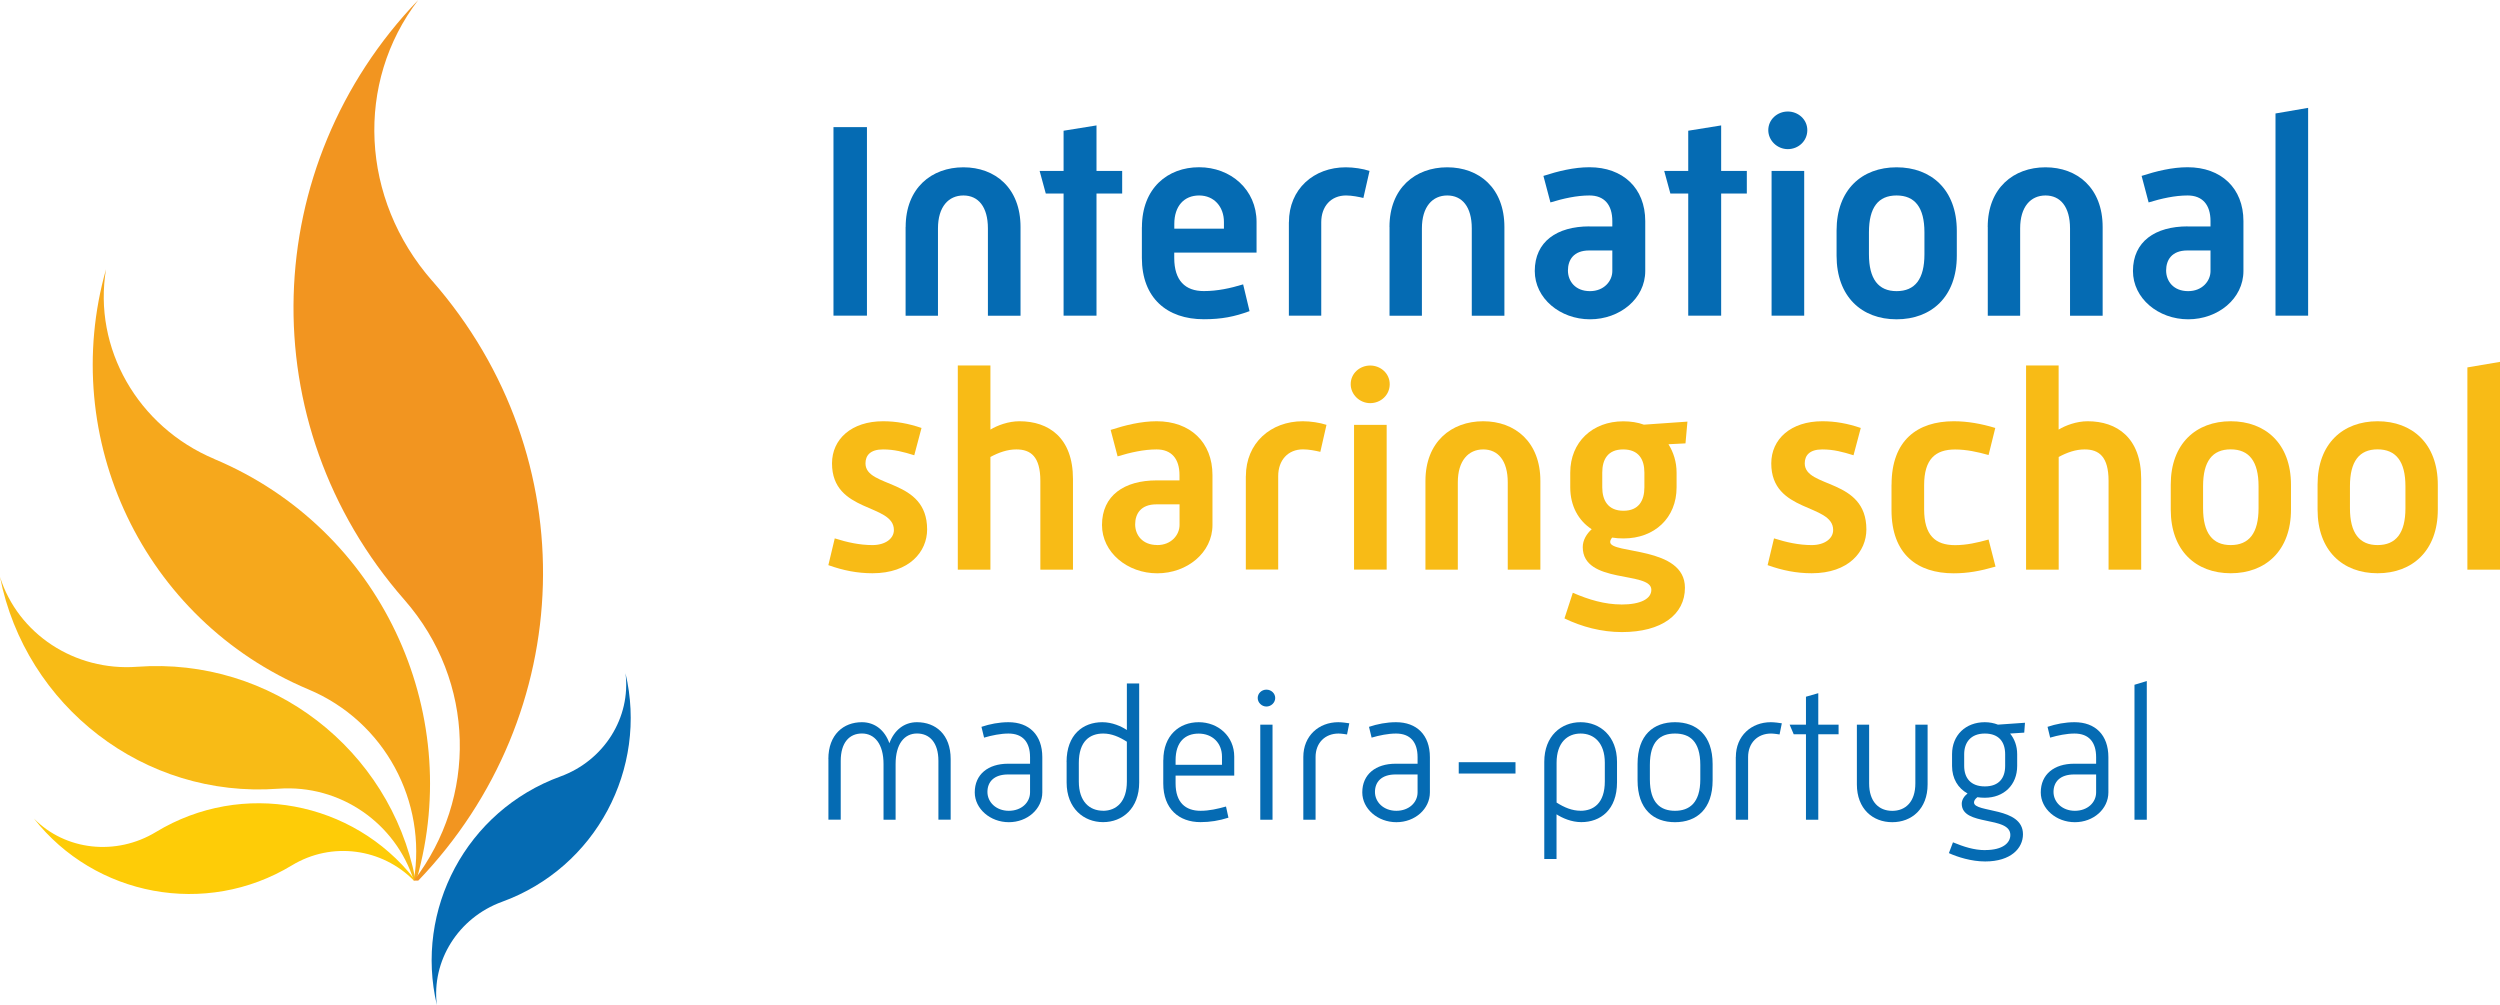 <?xml version="1.0" encoding="UTF-8"?>
<svg id="Layer_2" data-name="Layer 2" xmlns="http://www.w3.org/2000/svg" viewBox="0 0 410.03 164.84">
  <defs>
    <style>
      .cls-1 {
        fill: #f29520;
      }

      .cls-2 {
        fill: #f6a81c;
      }

      .cls-3 {
        fill: #056bb3;
      }

      .cls-4 {
        fill: #f8bb16;
      }

      .cls-5 {
        fill: #fecc07;
      }
    </style>
  </defs>
  <g id="Layer_1-2" data-name="Layer 1">
    <g>
      <g>
        <path class="cls-3" d="M102.59,110.42c.9,7.26-3.51,14.32-10.67,16.93-15.45,5.63-23.96,21.87-20.27,37.49-.9-7.25,3.51-14.32,10.68-16.93,15.45-5.62,23.95-21.87,20.26-37.49"/>
        <path class="cls-5" d="M25.59,136.45c-6.56,3.98-14.87,3.05-20.03-2.2,9.99,12.72,28.14,16.27,42.33,7.67,6.57-3.98,14.83-2.75,19.98,2.5l.05-.3c-10-12.72-28.14-16.27-42.33-7.67"/>
        <path class="cls-4" d="M22.47,109.36c-10.21.75-19.52-5.38-22.47-14.74,4.18,21.16,23.59,36.37,45.64,34.74,10.21-.75,19.28,5.71,22.23,15.07l.24-.33c-4.18-21.16-23.58-36.37-45.64-34.74"/>
        <path class="cls-2" d="M35.16,75.28c-12.59-5.29-19.93-18.21-17.77-31.12-7.85,27.67,6.01,57.48,33.2,68.91,12.58,5.28,19.45,18.45,17.28,31.36l.48-.24c7.85-27.67-6-57.48-33.19-68.9"/>
        <path class="cls-1" d="M70.87,46.05c-11.75-13.42-12.65-32.52-2.27-46.05-26.08,27.14-27.66,69.4-2.27,98.38,11.75,13.42,11.93,32.52,1.55,46.05h.72c26.08-27.14,27.66-69.4,2.28-98.38"/>
        <g>
          <rect class="cls-3" x="136.7" y="20.85" width="5.49" height="30.92"/>
          <path class="cls-3" d="M148.54,37.23c0-6.4,4.26-9.79,9.47-9.79s9.37,3.39,9.37,9.79v14.55h-5.35v-14.32c0-3.57-1.6-5.4-4.02-5.4s-4.17,1.83-4.17,5.4v14.32h-5.31v-14.55Z"/>
          <polygon class="cls-3" points="174.44 31.74 171.52 31.74 170.51 28.03 174.44 28.03 174.44 21.44 179.84 20.57 179.84 28.03 184.05 28.03 184.05 31.74 179.84 31.74 179.84 51.77 174.44 51.77 174.44 31.74"/>
          <path class="cls-3" d="M187.29,37.27c0-6.4,4.21-9.84,9.38-9.84s9.42,3.66,9.42,8.97v5.03h-13.5v.87c0,3.71,1.79,5.44,4.85,5.44,2.24,0,4.35-.46,6.45-1.1l1.05,4.39c-2.47.91-4.58,1.33-7.5,1.33-6.04,0-10.16-3.48-10.16-10.06v-5.03ZM200.74,37.5v-1.1c0-2.47-1.6-4.34-4.07-4.34s-4.07,1.74-4.07,4.67v.78h8.14Z"/>
          <path class="cls-3" d="M211.4,36.45c0-5.45,4.07-9.01,9.33-9.01,1.28,0,2.79.23,3.89.59l-1.01,4.44c-.73-.18-1.88-.41-2.84-.41-2.47,0-4.07,1.78-4.07,4.39v15.32h-5.31v-15.32Z"/>
          <path class="cls-3" d="M227.89,37.23c0-6.4,4.25-9.79,9.47-9.79s9.38,3.39,9.38,9.79v14.55h-5.35v-14.32c0-3.57-1.6-5.4-4.02-5.4s-4.16,1.83-4.16,5.4v14.32h-5.31v-14.55Z"/>
          <path class="cls-3" d="M260.69,37.14h3.75v-.87c0-2.7-1.33-4.21-3.75-4.21-2.1,0-4.3.5-6.4,1.14l-1.15-4.35c2.42-.78,4.99-1.42,7.55-1.42,5.49,0,9.15,3.43,9.15,8.83v8.19c0,4.53-4.16,7.92-9.06,7.92s-9.06-3.43-9.06-7.92c0-4.85,3.66-7.32,8.97-7.32M260.78,47.75c2.29,0,3.66-1.65,3.66-3.29v-3.38h-3.8c-2.56,0-3.48,1.56-3.48,3.29s1.19,3.38,3.61,3.38"/>
          <polygon class="cls-3" points="276.89 31.74 273.96 31.74 272.95 28.03 276.89 28.03 276.89 21.44 282.29 20.57 282.29 28.03 286.5 28.03 286.5 31.74 282.29 31.74 282.29 51.77 276.89 51.77 276.89 31.74"/>
          <path class="cls-3" d="M290.02,21.35c0-1.78,1.51-3.06,3.2-3.06s3.2,1.28,3.2,3.06-1.46,3.11-3.2,3.11-3.2-1.42-3.2-3.11M290.56,28.03h5.35v23.74h-5.35v-23.74Z"/>
          <path class="cls-3" d="M301.22,37.82c0-6.72,4.16-10.38,9.84-10.38s9.88,3.66,9.88,10.43v4.07c0,6.72-4.16,10.43-9.88,10.43s-9.84-3.71-9.84-10.43v-4.12ZM311.06,47.75c3.02,0,4.57-1.97,4.57-6.04v-3.61c0-4.07-1.56-6.04-4.57-6.04s-4.53,1.97-4.53,6.04v3.61c0,4.07,1.56,6.04,4.53,6.04"/>
          <path class="cls-3" d="M326.01,37.23c0-6.4,4.25-9.79,9.47-9.79s9.38,3.39,9.38,9.79v14.55h-5.35v-14.32c0-3.57-1.6-5.4-4.02-5.4s-4.16,1.83-4.16,5.4v14.32h-5.31v-14.55Z"/>
          <path class="cls-3" d="M358.8,37.14h3.75v-.87c0-2.7-1.33-4.21-3.75-4.21-2.1,0-4.3.5-6.4,1.14l-1.15-4.35c2.43-.78,4.99-1.42,7.55-1.42,5.49,0,9.15,3.43,9.15,8.83v8.19c0,4.53-4.16,7.92-9.06,7.92s-9.06-3.43-9.06-7.92c0-4.85,3.66-7.32,8.97-7.32M358.89,47.75c2.29,0,3.66-1.65,3.66-3.29v-3.38h-3.8c-2.56,0-3.48,1.56-3.48,3.29s1.19,3.38,3.61,3.38"/>
          <polygon class="cls-3" points="373.21 18.61 378.56 17.69 378.56 51.77 373.21 51.77 373.21 18.61"/>
          <path class="cls-4" d="M136.91,88.3c2.01.64,4.07,1.1,6.18,1.1s3.52-1.06,3.52-2.47c0-4.39-10.15-2.75-10.15-10.93,0-3.98,3.2-6.91,8.37-6.91,2.15,0,4.16.37,6.31,1.1l-1.19,4.48c-1.74-.55-3.29-.96-5.12-.96-2.11,0-2.88,1-2.88,2.29,0,4.12,10.11,2.38,10.11,10.84,0,3.61-2.88,7.18-8.97,7.18-2.47,0-4.8-.46-7.23-1.33l1.05-4.39Z"/>
          <path class="cls-4" d="M157.09,59.94h5.35v10.52c1.14-.69,2.93-1.37,4.76-1.37,4.8,0,8.78,2.7,8.78,9.47v14.87h-5.35v-14.55c0-3.98-1.56-5.17-3.94-5.17-1.46,0-2.88.5-4.25,1.24v18.48h-5.35v-33.49Z"/>
          <path class="cls-4" d="M189.7,78.79h3.75v-.87c0-2.7-1.33-4.21-3.75-4.21-2.1,0-4.3.5-6.4,1.14l-1.14-4.34c2.42-.78,4.99-1.42,7.55-1.42,5.49,0,9.15,3.43,9.15,8.83v8.19c0,4.53-4.16,7.92-9.06,7.92s-9.06-3.43-9.06-7.92c0-4.85,3.66-7.32,8.96-7.32M189.8,89.4c2.29,0,3.66-1.65,3.66-3.3v-3.38h-3.8c-2.56,0-3.48,1.56-3.48,3.29s1.19,3.38,3.61,3.38"/>
          <path class="cls-4" d="M204.34,78.1c0-5.44,4.07-9.01,9.33-9.01,1.28,0,2.79.23,3.89.59l-1.01,4.43c-.73-.18-1.88-.41-2.84-.41-2.47,0-4.07,1.78-4.07,4.39v15.32h-5.31v-15.32Z"/>
          <path class="cls-4" d="M221.53,63.01c0-1.79,1.51-3.06,3.2-3.06s3.2,1.28,3.2,3.06-1.46,3.11-3.2,3.11-3.2-1.42-3.2-3.11M222.08,69.68h5.35v23.74h-5.35v-23.74Z"/>
          <path class="cls-4" d="M233.79,78.88c0-6.4,4.25-9.79,9.47-9.79s9.38,3.39,9.38,9.79v14.55h-5.35v-14.32c0-3.57-1.6-5.4-4.02-5.4s-4.17,1.83-4.17,5.4v14.32h-5.31v-14.55Z"/>
          <path class="cls-4" d="M265.9,99.15c3.25,0,4.94-.96,4.94-2.42,0-3.11-11.25-.87-11.25-7,0-1.14.64-2.19,1.47-2.93-2.19-1.42-3.52-3.84-3.52-6.86v-2.42c0-5.03,3.66-8.42,8.69-8.42,1.24,0,2.38.18,3.39.55l7.14-.5-.32,3.57-2.79.14c.82,1.33,1.33,2.88,1.33,4.66v2.42c0,4.99-3.61,8.37-8.69,8.37-.64,0-1.28-.04-1.88-.14-.18.23-.32.46-.32.73,0,2.01,12.26.64,12.26,7.5,0,4.39-3.8,7.27-10.34,7.27-3.34,0-6.59-.87-9.42-2.24l1.37-4.21c2.61,1.14,5.26,1.92,7.96,1.92M269.7,79.93v-2.42c0-2.19-.96-3.8-3.48-3.8s-3.43,1.65-3.43,3.8v2.42c0,2.15.96,3.84,3.48,3.84s3.43-1.69,3.43-3.84"/>
          <path class="cls-4" d="M290.96,88.3c2.01.64,4.07,1.1,6.18,1.1s3.52-1.06,3.52-2.47c0-4.39-10.15-2.75-10.15-10.93,0-3.98,3.2-6.91,8.37-6.91,2.15,0,4.16.37,6.31,1.1l-1.19,4.48c-1.74-.55-3.29-.96-5.12-.96-2.11,0-2.88,1-2.88,2.29,0,4.12,10.11,2.38,10.11,10.84,0,3.61-2.88,7.18-8.97,7.18-2.47,0-4.8-.46-7.23-1.33l1.05-4.39Z"/>
          <path class="cls-4" d="M310.24,79.47c0-7.27,4.25-10.38,10.2-10.38,2.29,0,4.53.41,6.81,1.1l-1.1,4.44c-1.78-.5-3.61-.91-5.49-.91-3.25,0-5.08,1.6-5.08,5.86v3.93c0,4.3,1.83,5.9,5.08,5.9,1.88,0,3.66-.41,5.49-.92l1.14,4.44c-2.51.73-4.57,1.1-6.86,1.1-5.95,0-10.2-3.11-10.2-10.38v-4.16Z"/>
          <path class="cls-4" d="M332.29,59.94h5.35v10.52c1.14-.69,2.93-1.37,4.76-1.37,4.8,0,8.78,2.7,8.78,9.47v14.87h-5.35v-14.55c0-3.98-1.56-5.17-3.93-5.17-1.46,0-2.88.5-4.25,1.24v18.48h-5.35v-33.49Z"/>
          <path class="cls-4" d="M356.03,79.47c0-6.72,4.16-10.38,9.84-10.38s9.88,3.66,9.88,10.43v4.07c0,6.72-4.16,10.43-9.88,10.43s-9.84-3.71-9.84-10.43v-4.12ZM365.86,89.4c3.02,0,4.57-1.97,4.57-6.04v-3.62c0-4.07-1.55-6.04-4.57-6.04s-4.53,1.97-4.53,6.04v3.62c0,4.07,1.56,6.04,4.53,6.04"/>
          <path class="cls-4" d="M380.11,79.47c0-6.72,4.16-10.38,9.84-10.38s9.88,3.66,9.88,10.43v4.07c0,6.72-4.16,10.43-9.88,10.43s-9.84-3.71-9.84-10.43v-4.12ZM389.95,89.4c3.02,0,4.57-1.97,4.57-6.04v-3.62c0-4.07-1.56-6.04-4.57-6.04s-4.53,1.97-4.53,6.04v3.62c0,4.07,1.56,6.04,4.53,6.04"/>
          <polygon class="cls-4" points="404.68 60.26 410.03 59.35 410.03 93.43 404.68 93.43 404.68 60.26"/>
        </g>
      </g>
      <g>
        <path class="cls-3" d="M135.86,124.49c0-4.03,2.5-6.04,5.49-6.04,2.14,0,3.76,1.31,4.52,3.45.79-2.14,2.41-3.45,4.52-3.45,3.08,0,5.53,2.02,5.53,6.04v9.95h-2.01v-9.65c0-2.99-1.44-4.49-3.51-4.49s-3.51,1.71-3.51,5.01v9.13h-1.98v-9.13c0-3.3-1.47-5.01-3.54-5.01s-3.48,1.5-3.48,4.49v9.65h-2.02v-9.95Z"/>
        <path class="cls-3" d="M165.34,125.26h3.6v-1.07c0-2.47-1.19-3.88-3.54-3.88-1.28,0-2.75.3-4,.67l-.43-1.77c1.37-.46,2.9-.76,4.43-.76,3.39,0,5.55,2.08,5.55,5.74v5.77c0,2.72-2.44,4.89-5.49,4.89s-5.59-2.2-5.59-4.89c0-2.96,2.2-4.7,5.46-4.7M165.46,132.98c2.05,0,3.48-1.34,3.48-3.03v-2.93h-3.6c-2.32,0-3.39,1.22-3.39,2.87s1.4,3.09,3.51,3.09"/>
        <path class="cls-3" d="M174.93,124.98c0-4.52,2.72-6.53,5.86-6.53,1.62,0,3.11.67,4.03,1.28v-7.63h2.02v16.24c0,4.25-2.75,6.5-5.92,6.5s-5.98-2.26-5.98-6.5v-3.36ZM180.91,132.98c2.2,0,3.91-1.5,3.91-4.79v-6.54c-1.28-.82-2.53-1.34-3.88-1.34-2.17,0-4,1.22-4,4.82v3.05c0,3.3,1.77,4.79,3.97,4.79"/>
        <path class="cls-3" d="M190.8,124.68c0-4.06,2.62-6.23,5.8-6.23s5.83,2.29,5.83,5.65v3.11h-9.62v1.28c0,3.12,1.62,4.49,4.09,4.49,1.43,0,2.78-.31,4.18-.7l.4,1.83c-1.53.49-3.02.73-4.58.73-3.54,0-6.11-2.17-6.11-6.35v-3.82ZM200.42,125.44v-1.34c0-2.26-1.59-3.78-3.82-3.78s-3.79,1.37-3.79,4.36v.76h7.6Z"/>
        <path class="cls-3" d="M206.28,114.48c0-.76.64-1.37,1.43-1.37s1.44.61,1.44,1.37-.67,1.4-1.44,1.4-1.43-.64-1.43-1.4M206.7,118.85h2.01v15.6h-2.01v-15.6Z"/>
        <path class="cls-3" d="M213.76,124.16c0-3.48,2.54-5.71,5.74-5.71.58,0,1.43.12,1.8.18l-.37,1.83c-.18-.03-.95-.15-1.4-.15-2.2,0-3.76,1.53-3.76,3.85v10.29h-2.01v-10.29Z"/>
        <path class="cls-3" d="M228.9,125.26h3.6v-1.07c0-2.47-1.19-3.88-3.54-3.88-1.28,0-2.75.3-4,.67l-.43-1.77c1.37-.46,2.9-.76,4.43-.76,3.39,0,5.56,2.08,5.56,5.74v5.77c0,2.72-2.44,4.89-5.5,4.89s-5.59-2.2-5.59-4.89c0-2.96,2.2-4.7,5.46-4.7M229.02,132.98c2.04,0,3.48-1.34,3.48-3.03v-2.93h-3.6c-2.32,0-3.39,1.22-3.39,2.87s1.4,3.09,3.51,3.09"/>
        <rect class="cls-3" x="239.25" y="125.01" width="9.31" height="1.86"/>
        <path class="cls-3" d="M255.3,140.89h-2.02v-15.94c0-4.25,2.78-6.5,5.95-6.5s5.98,2.26,5.98,6.5v3.36c0,4.52-2.72,6.53-5.86,6.53-1.62,0-3.11-.67-4.06-1.28v7.33ZM259.21,132.98c2.14,0,4-1.22,4-4.83v-3.05c0-3.3-1.8-4.79-3.97-4.79s-3.94,1.49-3.94,4.79v6.53c1.28.82,2.56,1.34,3.91,1.34"/>
        <path class="cls-3" d="M268.58,125.29c0-4.76,2.63-6.84,6.14-6.84s6.17,2.11,6.17,6.87v2.66c0,4.73-2.63,6.87-6.17,6.87s-6.14-2.14-6.14-6.87v-2.68ZM274.72,132.98c2.32,0,4.15-1.25,4.15-5.16v-2.35c0-3.94-1.77-5.16-4.15-5.16s-4.12,1.22-4.12,5.16v2.35c0,3.91,1.77,5.16,4.12,5.16"/>
        <path class="cls-3" d="M284.7,124.16c0-3.48,2.54-5.71,5.74-5.71.58,0,1.43.12,1.8.18l-.37,1.83c-.18-.03-.95-.15-1.4-.15-2.2,0-3.76,1.53-3.76,3.85v10.29h-2.02v-10.29Z"/>
        <polygon class="cls-3" points="296.2 120.43 294.19 120.43 293.52 118.85 296.2 118.85 296.2 114.27 298.22 113.69 298.22 118.85 301.55 118.85 301.55 120.43 298.22 120.43 298.22 134.45 296.2 134.45 296.2 120.43"/>
        <path class="cls-3" d="M304.54,118.85h2.02v9.65c0,2.99,1.59,4.49,3.79,4.49s3.79-1.5,3.79-4.49v-9.65h2.01v9.8c0,4.03-2.62,6.2-5.8,6.2s-5.8-2.17-5.8-6.2v-9.8Z"/>
        <path class="cls-3" d="M325.6,139.42c2.9,0,4.12-1.19,4.12-2.47,0-3.18-7.97-1.38-7.97-5.13,0-.64.4-1.25.95-1.68-1.56-.86-2.54-2.44-2.54-4.52v-1.92c0-3.15,2.26-5.25,5.37-5.25.79,0,1.52.15,2.16.4l4.43-.31-.12,1.62-2.32.15c.73.89,1.16,2.05,1.16,3.39v1.92c0,3.14-2.2,5.22-5.31,5.22-.43,0-.82-.03-1.22-.09-.34.28-.55.55-.55.86,0,1.74,8.03.67,8.03,5.22,0,2.29-1.98,4.46-6.2,4.46-2.26,0-4.55-.73-5.95-1.37l.67-1.77c1.77.73,3.45,1.28,5.28,1.28M328.87,125.62v-1.92c0-1.99-1.01-3.39-3.33-3.39s-3.39,1.47-3.39,3.39v1.92c0,1.95,1.04,3.36,3.39,3.36s3.33-1.41,3.33-3.36"/>
        <path class="cls-3" d="M340.19,125.26h3.6v-1.07c0-2.47-1.19-3.88-3.54-3.88-1.28,0-2.75.3-4,.67l-.43-1.77c1.37-.46,2.9-.76,4.43-.76,3.39,0,5.55,2.08,5.55,5.74v5.77c0,2.72-2.44,4.89-5.5,4.89s-5.59-2.2-5.59-4.89c0-2.96,2.2-4.7,5.46-4.7M340.31,132.98c2.05,0,3.48-1.34,3.48-3.03v-2.93h-3.6c-2.32,0-3.39,1.22-3.39,2.87s1.4,3.09,3.51,3.09"/>
        <polygon class="cls-3" points="350.08 112.31 352.1 111.7 352.1 134.45 350.08 134.45 350.08 112.31"/>
      </g>
    </g>
  </g>
</svg>
